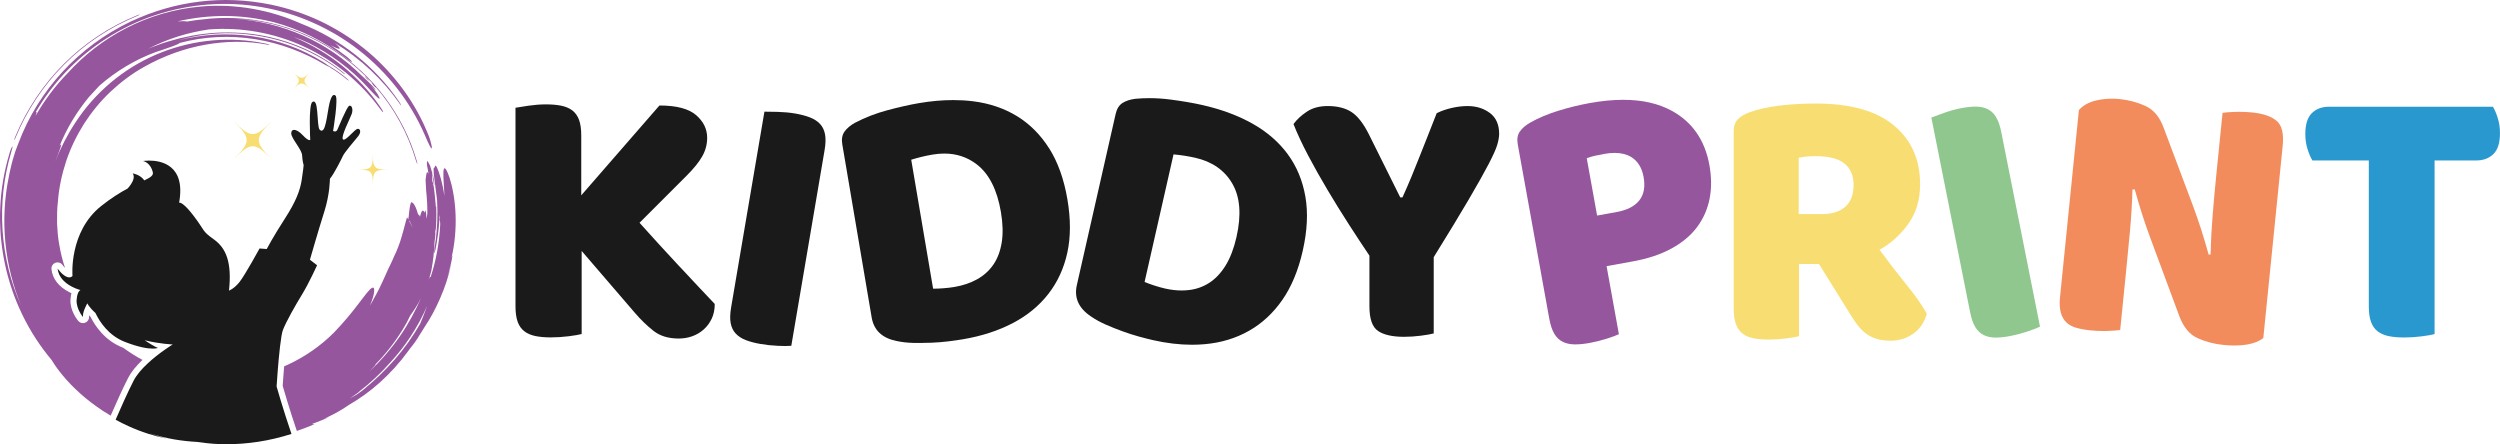 <svg viewBox="0 0 1224.81 217.63" xmlns="http://www.w3.org/2000/svg" data-name="Ebene 8 Kopie Kopie Kopie Kopie" id="Ebene_8_Kopie_Kopie_Kopie_Kopie">
  <defs>
    <style>
      .cls-1 {
        fill: #f8de72;
      }

      .cls-1, .cls-2, .cls-3, .cls-4, .cls-5, .cls-6, .cls-7 {
        stroke-width: 0px;
      }

      .cls-2 {
        fill: #f28c5c;
      }

      .cls-3 {
        fill: #2998cf;
      }

      .cls-4 {
        fill: #1a1a1a;
      }

      .cls-5 {
        fill: none;
      }

      .cls-6 {
        fill: #95569e;
      }

      .cls-7 {
        fill: #8fc78f;
      }
    </style>
  </defs>
  <g>
    <path d="m332.93,130.6c-3.25-3.5-6.57-7.09-9.94-10.77-3.38-3.68-6.6-7.24-9.67-10.68l23.02-23.02c3.56-3.56,6.14-6.75,7.73-9.58,1.59-2.82,2.39-5.83,2.39-9.02,0-4.3-1.81-8.01-5.43-11.14-3.62-3.13-9.61-4.7-17.96-4.7l-38.3,44.01v-29.28c0-3.19-.37-5.77-1.1-7.74-.74-1.96-1.84-3.5-3.31-4.6-1.47-1.1-3.29-1.87-5.43-2.3-2.15-.43-4.64-.64-7.46-.64s-5.52.22-8.47.64c-2.95.43-5.1.77-6.45,1.01v97.23c0,3.2.37,5.77,1.1,7.74.74,1.97,1.84,3.5,3.32,4.6,1.47,1.1,3.28,1.87,5.43,2.3,2.15.43,4.63.64,7.46.64s5.71-.18,8.66-.55c2.95-.37,5.09-.74,6.45-1.1v-40.7l25.97,30.2c2.95,3.44,6.01,6.42,9.21,8.93,3.19,2.52,7.3,3.78,12.34,3.78,2.33,0,4.54-.37,6.63-1.11,2.09-.74,3.96-1.84,5.62-3.31,1.66-1.47,2.97-3.25,3.96-5.34.98-2.09,1.47-4.48,1.47-7.18-2.21-2.33-4.82-5.09-7.83-8.29-3.01-3.19-6.14-6.54-9.39-10.04Z" class="cls-4"></path>
    <path d="m401.7,60.67c-1.27-1.34-2.93-2.4-4.97-3.18-2.05-.78-4.46-1.41-7.24-1.89-2.66-.45-5.48-.71-8.46-.79-2.49-.06-4.42-.09-5.78-.09-.27,0-.52,0-.74,0l-16.31,95.85c-.54,3.15-.61,5.75-.21,7.81.4,2.06,1.23,3.76,2.5,5.09,1.27,1.34,2.92,2.4,4.97,3.18,2.04.78,4.46,1.41,7.24,1.89,2.78.47,5.63.77,8.53.89,1.37.06,2.57.09,3.6.09,1.16,0,2.11-.04,2.85-.11l16.31-95.85c.54-3.15.6-5.75.21-7.81-.4-2.06-1.23-3.76-2.5-5.09Z" class="cls-4"></path>
    <path d="m514.04,72.75c-4.26-6.75-9.55-12.04-15.86-15.89-6.32-3.84-13.52-6.27-21.59-7.26-3.1-.38-6.29-.57-9.59-.57-5.3,0-10.86.49-16.68,1.48-4.6.78-9.76,1.94-15.47,3.47-5.72,1.53-11.04,3.58-15.95,6.16-2.28,1.26-3.99,2.7-5.15,4.33-1.16,1.63-1.52,3.71-1.09,6.25l14.39,84.79c1.07,6.3,5.14,10.15,12.23,11.56,2.58.56,5.35.87,8.28.93,1.01.02,2.01.03,3.01.03,1.92,0,3.84-.04,5.75-.12,2.9-.12,5.7-.35,8.38-.68,2.68-.33,5.05-.67,7.11-1.02,9.08-1.54,17.16-4.16,24.26-7.85,7.09-3.69,12.92-8.45,17.47-14.27,4.55-5.82,7.67-12.57,9.36-20.27,1.68-7.69,1.7-16.38.06-26.07-1.68-9.92-4.66-18.26-8.91-25.01Zm-23.28,46.07c-.7,4.29-2.08,7.92-4.13,10.88-2.05,2.96-4.7,5.34-7.94,7.14-3.24,1.8-6.93,3.04-11.04,3.74-1.7.29-3.53.51-5.49.65-1.76.13-3.27.2-4.55.2-.16,0-.31,0-.46,0l-10.72-63.18c1.77-.55,3.53-1.03,5.26-1.45,1.73-.42,3.45-.77,5.14-1.06,2-.34,3.94-.51,5.8-.51,6.03,0,11.34,1.77,15.94,5.32,6.02,4.65,9.95,12.41,11.8,23.31.97,5.69,1.09,10.68.39,14.97Z" class="cls-4"></path>
    <path d="m630.94,75.6c-4.38-5.96-10.11-10.95-17.19-14.95-7.09-4-15.3-7.06-24.64-9.18-4.55-1.03-9.76-1.93-15.63-2.69-3.53-.46-6.99-.69-10.39-.69-2.26,0-4.5.1-6.7.3-2.59.3-4.72.98-6.41,2.04-1.69,1.07-2.82,2.85-3.39,5.37l-19.02,83.87c-1.41,6.23.89,11.34,6.9,15.35,2.18,1.5,4.61,2.84,7.3,4.02,2.69,1.18,5.4,2.26,8.14,3.26,2.73,1,5.4,1.85,8.01,2.57,2.61.71,4.93,1.31,6.96,1.77,6.66,1.51,13.03,2.26,19.13,2.26,2.13,0,4.22-.09,6.28-.28,7.97-.71,15.16-2.89,21.59-6.53,6.43-3.64,11.88-8.7,16.38-15.17,4.49-6.47,7.82-14.49,9.99-24.07,2.23-9.82,2.66-18.66,1.29-26.52-1.36-7.86-4.23-14.77-8.61-20.74Zm-25.14,40.47c-1.28,5.63-3.06,10.29-5.34,13.99-2.29,3.7-4.95,6.52-7.97,8.48-3.03,1.96-6.38,3.15-10.06,3.57-1.16.13-2.34.2-3.53.2-2.61,0-5.31-.32-8.1-.95-1.68-.38-3.45-.88-5.33-1.49-1.87-.61-3.44-1.19-4.71-1.73l14.18-62.5c1.85.17,3.66.39,5.42.66,1.76.28,3.48.6,5.16.98,8.38,1.9,14.47,6.15,18.26,12.73,3.79,6.59,4.47,15.27,2.02,26.04Z" class="cls-4"></path>
    <path d="m729.94,55.37c-3.01-2.27-6.66-3.41-10.96-3.41-2.46,0-5.04.31-7.74.92-2.7.62-5.16,1.47-7.37,2.58-1.72,4.42-3.25,8.32-4.6,11.69-1.35,3.38-2.64,6.63-3.87,9.76-1.23,3.13-2.49,6.26-3.78,9.39-1.29,3.13-2.79,6.6-4.51,10.4h-1.1l-15.29-30.75c-2.7-5.4-5.56-9.08-8.56-11.05-3.01-1.96-6.91-2.95-11.69-2.95-4.05,0-7.46.92-10.22,2.76s-4.94,3.87-6.54,6.08c1.84,4.67,4.24,9.79,7.18,15.38,2.95,5.59,6.14,11.26,9.58,17.03,3.44,5.77,6.93,11.42,10.5,16.94,3.56,5.52,6.87,10.56,9.94,15.1v24.86c0,6.14,1.41,10.16,4.24,12.06,2.82,1.9,7.06,2.85,12.71,2.85,2.7,0,5.46-.18,8.29-.55,2.82-.37,4.91-.74,6.26-1.1v-37.38c7.24-11.66,12.98-21.11,17.22-28.36,4.24-7.24,7.46-12.98,9.67-17.22,2.21-4.23,3.62-7.39,4.24-9.48.61-2.09.92-3.87.92-5.34,0-4.54-1.51-7.95-4.51-10.22Z" class="cls-4"></path>
  </g>
  <g>
    <path d="m819.02,54.27c-6.55-3.58-14.46-5.37-23.76-5.37-5.06,0-10.53.53-16.41,1.59-5.32.96-10.54,2.25-15.68,3.86-5.14,1.62-9.63,3.52-13.47,5.71-2.27,1.28-3.97,2.75-5.1,4.38-1.14,1.64-1.48,3.73-1.02,6.27l15.43,85.35c.57,3.14,1.39,5.61,2.46,7.42,1.07,1.8,2.43,3.12,4.08,3.94,1.65.83,3.56,1.26,5.75,1.3.16,0,.32,0,.48,0,2.07,0,4.39-.23,6.97-.7,2.78-.5,5.55-1.19,8.33-2.07,2.77-.87,4.79-1.61,6.05-2.22l-6.03-33.34,12.87-2.33c7.37-1.33,13.69-3.44,18.97-6.33,5.28-2.89,9.45-6.39,12.51-10.5,3.06-4.11,5.1-8.72,6.11-13.83,1.01-5.11.98-10.63-.09-16.55-2.21-12.2-8.37-21.07-18.47-26.6Zm-15.91,43.95c-2.29,2.85-5.98,4.73-11.05,5.65l-9.6,1.74-5.08-28.09c1.28-.48,2.56-.87,3.81-1.16,1.26-.29,2.85-.61,4.78-.96,1.81-.33,3.51-.49,5.08-.49,3.15,0,5.81.65,8.01,1.96,3.28,1.97,5.34,5.24,6.17,9.83.87,4.83.16,8.67-2.13,11.52Z" class="cls-6"></path>
    <path d="m920.82,122.35c5.4-2.95,10.06-7.12,14-12.52,3.93-5.4,5.89-11.91,5.89-19.52,0-12.15-4.3-21.79-12.89-28.91-8.59-7.12-21.36-10.68-38.3-10.68-6.26,0-12.16.34-17.68,1.01-5.52.68-10.37,1.75-14.55,3.22-2.46.86-4.39,2-5.8,3.41-1.41,1.41-2.12,3.41-2.12,5.98v86.74c0,3.2.37,5.77,1.1,7.74.74,1.97,1.81,3.5,3.22,4.6,1.41,1.1,3.19,1.87,5.34,2.3,2.15.43,4.63.64,7.46.64s5.68-.18,8.56-.55c2.88-.37,5-.74,6.35-1.1v-35.36h9.76l15.47,24.86c1.11,1.84,2.27,3.56,3.5,5.16,1.23,1.6,2.58,2.95,4.05,4.05,1.47,1.1,3.19,1.97,5.16,2.58,1.96.61,4.3.92,7,.92,4.05,0,7.7-1.14,10.96-3.41,3.25-2.27,5.49-5.55,6.72-9.85-2.46-4.3-5.83-9.08-10.13-14.36-4.3-5.28-8.65-10.93-13.07-16.94Zm-16.76-21.08c-2.7,2.39-6.39,3.59-11.05,3.59h-11.78v-27.62c1.35-.24,2.58-.43,3.68-.55,1.1-.12,2.58-.19,4.42-.19,6.51,0,11.26,1.2,14.27,3.59,3.01,2.39,4.51,5.92,4.51,10.59s-1.35,8.2-4.05,10.59Z" class="cls-1"></path>
    <path d="m977.89,57.3c-1.11-1.78-2.49-3.07-4.15-3.87-1.66-.8-3.59-1.19-5.78-1.2-2.19,0-4.67.27-7.44.82-2.65.53-5.38,1.29-8.18,2.29-2.81,1-4.85,1.75-6.12,2.25l18.98,95.36c.62,3.13,1.49,5.59,2.59,7.37,1.11,1.78,2.49,3.07,4.15,3.87,1.66.8,3.59,1.2,5.78,1.2h0c2.19,0,4.67-.27,7.43-.82,2.77-.55,5.53-1.29,8.29-2.21,2.76-.92,4.76-1.7,6.01-2.32l-18.98-95.36c-.62-3.13-1.49-5.59-2.59-7.37Z" class="cls-7"></path>
    <path d="m1103.34,55.09c-2.02-.2-4.07-.31-6.14-.31-.69,0-1.38.01-2.07.03-2.79.09-4.87.25-6.25.48l-2.99,29.68c-.67,6.6-1.27,13.2-1.81,19.81-.55,6.61-.91,13.24-1.08,19.88l-.93.09c-1.27-4.57-2.46-8.61-3.59-12.11-1.13-3.51-2.42-7.25-3.87-11.22l-14.59-38.86c-1.94-5.25-4.88-8.79-8.83-10.61-3.95-1.82-8.19-2.95-12.71-3.41-1.29-.13-2.56-.19-3.81-.19-2.66,0-5.24.29-7.74.88-3.67.86-6.48,2.43-8.43,4.7l-9.24,91.61c-.31,3.05-.19,5.56.35,7.53.54,1.97,1.43,3.57,2.66,4.8,1.23,1.23,2.87,2.14,4.91,2.72,2.04.58,4.4,1,7.09,1.27,2.02.2,4.07.31,6.14.31.69,0,1.38-.01,2.07-.03,2.79-.09,4.87-.25,6.25-.48l2.86-28.4c.67-6.6,1.31-13.32,1.94-20.16.63-6.85,1.03-13.59,1.21-20.24l1.12-.07c1.27,4.57,2.46,8.61,3.59,12.11,1.13,3.51,2.41,7.25,3.87,11.22l14.41,38.84c2.05,5.39,5.02,8.96,8.91,10.71,3.9,1.75,8.1,2.85,12.62,3.31,1.97.2,3.82.3,5.56.3,2.26,0,4.33-.17,6.21-.5,3.33-.59,5.93-1.65,7.82-3.19l9.5-94.18c.6-5.98-.4-10.06-3.02-12.24-2.62-2.18-6.62-3.54-11.99-4.08Z" class="cls-2"></path>
    <path d="m1223.71,57.8c-.74-2.33-1.54-4.17-2.39-5.52h-80.29c-3.44,0-6.23,1.04-8.38,3.13-2.15,2.09-3.22,5.52-3.22,10.31,0,2.58.37,5.04,1.1,7.37.74,2.33,1.53,4.18,2.39,5.52h27.62v71.45c0,3.2.37,5.77,1.11,7.74.74,1.97,1.84,3.5,3.31,4.6,1.47,1.1,3.28,1.87,5.43,2.3,2.15.43,4.63.64,7.46.64s5.68-.18,8.56-.55c2.88-.37,5-.74,6.35-1.1v-85.08h20.44c3.44,0,6.23-1.04,8.38-3.13,2.15-2.09,3.22-5.52,3.22-10.31,0-2.58-.37-5.03-1.1-7.37Z" class="cls-3"></path>
  </g>
  <g>
    <path d="m209.27,149.9c-4.55,10.42-10.83,19.9-17.9,27.5-4.77,5.42-10.08,10.4-15.85,14.8.31-.18.62-.34.91-.53-1.52,1.11-3.07,2.18-4.61,3.25-.17.11-.34.23-.51.34,1.27-.67,2.48-1.43,3.73-2.14.82-.55,1.63-1.11,2.42-1.73,11.76-9.51,21.2-20.14,28.44-32.87,1.13-2.67,2.27-5.55,3.37-8.62Z" class="cls-5"></path>
    <path d="m201.46,109.87l-.9-1.9-.08.31c.65,1.15,1.23,2.32,1.78,3.52l-.81-1.93Z" class="cls-5"></path>
    <path d="m195.97,164.67c4.01-5.75,7.62-12.51,10.32-18.65-1.83,3.58-3.57,6.2-5.3,8.58-.58,1.16-1.18,2.35-1.78,3.56-.68,1.16-1.38,2.34-2.07,3.53-3.89,6.29-8.4,11.97-13.37,17.01.83-.49-.38.71-.97,1.35-.61.65-1.22,1.3-1.83,1.95,5.55-5.16,10.57-10.95,15-17.33Z" class="cls-5"></path>
    <path d="m205.51,130.87s0,0,0,.02c.14-.29.27-.56.38-.79-.14.29-.27.54-.38.77Z" class="cls-5"></path>
    <path d="m205.9,130.08c.14-.28.28-.59.44-.93-.05.11-.21.45-.44.93Z" class="cls-5"></path>
    <path d="m69.8,176.33c.12-.12.24-.23.36-.35.86-.8,1.73-1.58,2.6-2.31-3.39-.32-7.51-1.42-12.29-3.25.23.17.46.35.69.52,2.78,2,5.67,3.79,8.64,5.39Z" class="cls-5"></path>
    <path d="m211.39,101.33c.07-.56.11-.92.13-1.37-.09.97-.12,1.27-.13,1.37Z" class="cls-5"></path>
    <path d="m215.43,105.21c-.02.49-.04.98-.07,1.47.05.24.09.49.13.79.01-.36.03-.71.04-1.06-.03-.41-.07-.8-.11-1.19Z" class="cls-5"></path>
    <path d="m215.21,106.08c.04.41.07.81.11,1.21.01-.2.03-.41.04-.61-.05-.23-.09-.44-.15-.6Z" class="cls-5"></path>
    <path d="m221.79,124.78c-.17.43-.38.94-.56,1.37,1.5-6.27,2.27-13.97,1.96-21.13-.26-7.17-1.58-13.74-2.94-17.97-1.46-4.24-2.45-5.44-2.84-4.07-.42,1.37-.11,5.28.25,11.47.01.5.03,1,.04,1.5-.84-6.14-2.38-11.34-3.75-14.11-.77-1.5-.88.01-1.23.45-.39-.16-.34.95-.2,2.91.08.98.23,2.16.42,3.48.17,1.34.36,2.82.56,4.4.23,1.75.44,3.44.64,4.97.42,7.32.09,14.84-1.01,21.85-.22,1.39-.45,3.09-.41,3.85.05.65.31.08.6-1.36,1.03-5.07,1.68-10.09,1.99-15.11-.04-.41-.07-.81-.11-1.21.05.16.1.37.15.6.03-.49.04-.98.07-1.47.04.39.08.79.11,1.19-.01.36-.03.71-.04,1.06.08.65.15,1.43.19,2.3-.42,9.04-2.01,17.9-4.66,25.85-.15.46-.2-.4-.56.43-.17.42-.36.84-.54,1.29.52-1.4.95-2.92,1.39-4.56,1.11-6.31,1.2-8.71,1.35-10.37,0,0,0-.03,0-.03,0,0,0-.01.04-.5.06-.76.13-1.43.16-2.4,0,0-.01,0-.02,0,0-.19.01-.4.02-.61.11-.94.23-1.88.34-2.83.15-1.06.1-2.11.05-2.63.09-.37.18-.76.28-1.26.24-2.71.18-4.07.24-5.44.06-1.38.02-2.77-.06-5.56,0,0-.07.02-.16.2,0-.22-.18-2.07-.39-4.23-.21-2.08-.17-2.08-.85-7.25l.09,2.52c0-.06-.02-.4-.13-2.19l-.24.62.2-1.06s.02,0-.43-.88c0,0,0-.02-.11-4.44.06.22.06.23.06.23,0,0,0,0,.05.15-.07-.72-.15-1.19-.15-1.19.02.28.03.55.03.81-.07-.34-.31-1.11-.91-3.06,0,0-.21-.53-.4-.91-.1-.02-.1-.02-.85-1.61,0,0-.11,0-.19.19q.03.54-.23.75s.04.61.15,1.47c.13.82.24,1.02.72,4.05-.11-.24-.21-.48-.3-.69-.66-.46-.65-.43-1.17,3.52,0,0,.12,2.15.3,5.5.26,1.94.25,2.93.34,3.98.06,1.05.2,2.18.21,4.44,0,0,0,.98.02,2.68-.17,1.27-.25,1.55-.44,2.48,0,0,0,0,0,.02-.02-.86-.04-1.7-.12-2.39-.28-2.01-.61-2.27-.74-.58-.98-2.18-1.62-.8-2.33,1.94-.28-.83-.59-1.2-.89-1.08-.88-3.15-1.74-5.03-2.68-5.76l-.75-.3c-.49.94-.87,3.54-1.23,7.3l-.18,1.14-.59-1.07c-.77,2.4-1.53,5.89-2.61,9.4l-.8,2.63c-.31.85-.62,1.7-.92,2.53-.57,1.65-1.31,3.15-1.93,4.44-.5,1.32-1.17,2.58-1.74,3.86-1.41,2.74-3.18,7.13-5.62,12.08-.92,1.72-1.73,3.47-2.75,5.13-.58,1.07-1.13,2.16-1.79,3.2,2.44-5.75,2.62-9.28,1.16-8.73-1.28.46-3.48,3.56-6.68,7.71-3.14,4.2-7.39,9.36-12.23,14.37-6.6,6.56-14.29,11.85-22.64,15.7-.55.25-1.11.48-1.66.72-.06.68-.11,1.37-.17,2.1-.28,3.45-.47,6.31-.55,7.44.64,2.23,3.4,11.74,6.94,22.12,2.96-1.01,5.87-2.12,8.7-3.32-.46-.01-.97-.02-1.43-.04,1.64-.58,2.92-1.13,4.26-1.62,1.34-.5,2.71-1.05,4.41-1.95-1.02.38-1.95.77-2.99,1.1.07-.03.14-.06.21-.09,3.77-1.61,8.18-3.91,12.4-6.86,4.89-2.82,10.07-6.44,15.05-10.91,4.98-4.46,9.8-9.73,14.09-15.62.31-.42.61-.84.91-1.27,0,0,0,0,0-.01,1.3-1.48,3.04-3.84,4.77-6.8.83-1.2,1.65-2.69,2.24-3.58,2.68-3.94,5.22-8.61,7.52-13.87,2.31-5.25,4.29-11.14,5.73-17.49-.34,1.21-.68,2.44-1.02,3.68-.4,1.22-.79,2.43-1.18,3.62.53-1.79,1.09-3.57,1.49-5.45.44-1.86.88-3.79,1.16-5.86Zm-10.28-24.82c-.02.45-.06.8-.13,1.37,0-.1.04-.4.13-1.37Zm-5.18,29.18c-.15.35-.3.66-.44.93.23-.48.39-.82.44-.93Zm-.82,1.73c.11-.23.24-.49.38-.77-.11.24-.24.51-.38.79,0-.02,0-.02,0-.02Zm-4.96-22.9l.9,1.9.81,1.93c-.55-1.2-1.14-2.37-1.78-3.52l.08-.31Zm-17.76,72.08c.59-.64,1.8-1.84.97-1.35,4.97-5.05,9.48-10.72,13.37-17.01.7-1.19,1.39-2.36,2.07-3.53.6-1.2,1.2-2.39,1.78-3.56,1.73-2.38,3.48-4.99,5.3-8.58-2.71,6.14-6.31,12.9-10.32,18.65-4.44,6.38-9.46,12.17-15,17.33.61-.65,1.21-1.29,1.83-1.95Zm-5.33,11.33c-.79.62-1.6,1.18-2.42,1.73-1.24.71-2.46,1.47-3.73,2.14.17-.11.34-.22.51-.34,1.53-1.08,3.08-2.14,4.61-3.25-.29.19-.6.36-.91.53,5.77-4.4,11.09-9.38,15.85-14.8,7.07-7.6,13.35-17.08,17.9-27.5-1.1,3.07-2.24,5.95-3.37,8.62-7.24,12.73-16.69,23.36-28.44,32.87Z" class="cls-6"></path>
    <path d="m215.32,107.29c.04.46.08.92.12,1.37.02-.39.03-.79.05-1.19-.04-.29-.08-.55-.13-.79-.01.2-.03.41-.04.61Z" class="cls-6"></path>
    <path d="m212.83,90.59c-.08-1.47-.28-2.87-.71-4.92-.17-.48-.25-.72-.29-.85.09.77.2,1.81.32,2.85.25,2.04.48,3.07.69,2.91Z" class="cls-6"></path>
    <path d="m7.7,67.31c5.46-13.27,13.54-25.45,23.67-35.62,10.11-10.18,22.29-18.31,35.54-23.73.89-.37,1.6-.75,1.61-.85.01-.09-.71.12-1.52.47-13.31,5.41-25.52,13.52-35.67,23.68-10.16,10.15-18.29,22.3-23.81,35.59-.37.9-.62,1.66-.57,1.81.06.07.39-.52.75-1.35Z" class="cls-6"></path>
    <path d="m179.07,37.55c-.5-.39-.55-.3-.13.2.37.42,1.03,1.15,1.5,1.56.4.34.47.25.13-.2-.39-.52-1.08-1.24-1.51-1.56Z" class="cls-6"></path>
    <path d="m69.8,176.33c-2.97-1.6-5.86-3.39-8.64-5.39-.23-.17-.46-.35-.69-.52-.12-.04-.23-.08-.34-.13-8.84-3.43-13.63-10.74-15.8-15.13-.24-.23-.47-.45-.69-.67-.04.28-.03.45-.02.52.13,1.31-.61,2.55-1.83,3.06-.38.16-.77.23-1.16.23-.87,0-1.72-.38-2.31-1.08-.42-.51-4.13-5.12-3.79-10.48.05-.72.13-1.4.24-2.01.07-.38.15-.74.24-1.08-.36-.16-.73-.34-1.11-.54-5.2-2.69-8.2-6.58-8.68-11.26-.14-1.36.66-2.63,1.93-3.11.34-.13.7-.19,1.05-.19.95,0,1.88.46,2.45,1.27.35.5.78,1,1.21,1.45-1.26-3.81-2.24-7.74-2.88-11.72-.63-3.4-.86-6.87-1.04-10.35-.02-3.49,0-7.01.45-10.54.48-6.78,1.97-13.43,4.07-19.85,2.17-6.4,5.14-12.52,8.74-18.23,3.68-5.66,7.97-10.96,12.91-15.63,4.95-4.64,10.43-8.8,16.45-12.17,10.1-5.67,20.1-9.11,30.09-10.9,10-1.75,20.17-2,30.84.07.62.11.71.02.4-.13-.47-.2-1.32-.42-1.88-.51-16.89-3.54-34.59-2-50.69,4.28-16.09,6.22-30.41,17.28-40.68,31.92-2.33,3.36-4.49,6.78-6.3,10.33-.23.38-.48.79-.73,1.26-1.63,3.23-3.23,6.53-4.45,9.96.43-1.19.81-2.4,1.31-3.57.93-2.34,1.64-4.39,1.44-4.69-.12-.06-.38.21-.73.7,3.56-8.73,8.44-16.76,14.38-23.96,1.88-2.05,3.6-3.95,5.13-5.55,8.13-7.13,17.53-12.77,27.67-16.52l2.54-.83c3.35-1.14,6.59-2.23,8.17-2.99.51-.24.8-.44.93-.6,11.99-3.23,24.8-3.84,37.09-1.84,12.31,1.96,24.08,6.44,34.38,12.65,1.07.6,1.65.9,1.58.65.35.3.83.66,1.28.94.62.38,1.25.77,1.9,1.17.62.44,1.26.89,1.91,1.35,1.32.91,2.61,1.95,3.93,3.05.59.45.96.66.75.37-.2-.31-.81-.9-1.34-1.31-2.71-2.23-5.56-4.16-8.24-5.78-.29-.17-.49-.27-.57-.26-.53-.46-1.43-1.1-2.36-1.66-10.62-6.62-22.41-10.85-34.51-12.6-12.1-1.75-24.48-1.07-36.52,1.96,11.67-3.4,24.44-4.46,37.57-2.48,7.91,1.23,15.43,3.25,22.59,6.32,7.18,3,14.01,6.98,20.44,12.09.67.53,1.16.84,1.14.71-.02-.15-.51-.65-1.19-1.16-13.2-10.58-28.49-16.44-44.03-18.55-7.8-.96-15.71-1.1-23.66-.1-3.98.41-7.95,1.25-11.94,2.14-3.96,1.06-7.98,2.16-11.92,3.72-1.26.43-2.48.97-3.7,1.47,9.3-4.84,19.41-7.99,29.81-9.49,15.93-1.2,32.17,1.71,46.67,8.47,7.28,3.31,14.06,7.66,20.3,12.65,6.15,5.1,11.78,10.85,16.49,17.31.89,1.28,1.73,2.24,1.85,2.11.13-.12-.51-1.3-1.4-2.59-10.3-15.07-25.22-27.16-42.38-34.17,1.22.43,2.46.82,3.68,1.28l3.55,1.57c10.72,5.28,20.48,12.54,28.64,21.35,1.55,1.63,2.86,3.2,3.99,4.25,1.07,1.09,1.83,1.76,2.11,1.7.22-.12-.11-.91-.82-2.12-.76-1.16-1.91-2.75-3.36-4.4.52.49.98,1.03,1.47,1.55.48.54.89.87.82.67-.11-.27-.67-1.01-1.14-1.54-1.82-1.84-3.59-3.65-5.52-5.31-8.25-8.19-17.98-14.94-28.64-19.67-10.64-4.75-22.14-7.58-33.76-8.31,12.53.53,25.08,3.57,36.67,8.97,11.58,5.38,22.19,13.12,30.9,22.7-.4-.34-.52-.32-.13.2.35.43,1.04,1.27,1.43,1.63.45.42.46.28.15-.19-.01-.02-.02-.03-.03-.05,9.13,10.47,15.99,23,19.91,36.41.23.78.52,1.43.6,1.39.09-.04-.06-.78-.33-1.65-6.48-22.33-21.35-42-40.67-54.29-19.22-12.49-42.66-17.65-64.64-14.77-2.41.19-4.79.64-7.19.99h0c-.81-.24-2.45-.24-4.66-.08,7.72-1.78,15.63-2.67,23.55-2.64,7.92.04,15.83,1.11,23.55,3.01,12.8,3.43,24.9,9.4,35.38,17.53,1.49,1.2,2.83,2.08,3.01,1.93.18-.12-.96-1.24-2.53-2.52-1.3-.99-2.63-1.95-3.95-2.92l-4.09-2.72c2.39,1.26,4.09,1.93,4.48,1.69.38-.23-.56-1.28-2.35-2.8,12.61,7.66,23.54,17.96,31.84,29.81.47.71.78,1.04.7.74-.09-.3-.49-1.09-1-1.75-11.84-17.5-28.93-30.82-48.19-38.32-7.46-3.33-15.28-5.73-23.46-7.17-4.09-.77-8.28-1.16-12.55-1.43-4.28-.13-8.65-.15-13.1.3-25.99,2.31-49.05,14.81-65.24,32.77-6.08,6.24-11.3,13.29-15.58,20.79.43-1.15.62-1.88.4-2.01-.05-.03-.15.02-.26.07,3.87-6.61,8.46-12.86,13.77-18.62,6.19-6.63,13.13-12.49,20.67-17.32,7.56-4.79,15.61-8.74,24.03-11.48C92.81,1.85,110.89.46,128.18,3.48c8.64,1.51,17.1,4.03,25.1,7.61,4.03,1.73,7.89,3.83,11.69,6.02,3.73,2.31,7.42,4.71,10.85,7.46,13.9,10.77,25.14,25.14,32.27,41.51,1.78,4.19,3.2,7.21,3.46,6.54.13-.33-.1-1.52-.56-3.17-.24-.82-.51-1.77-.88-2.76-.38-.99-.82-2.03-1.28-3.09-3.44-7.98-7.85-15.35-13.01-22.01-5.16-6.66-11.01-12.69-17.53-17.89-6.51-5.2-13.61-9.65-21.19-13.27-7.6-3.59-15.7-6.32-24.18-8.12C120.82-.16,109.11-.63,97.67.81c-11.45,1.38-22.61,4.58-33.69,9.78-12.93,6.18-24.19,14.6-33.46,24.69-9.27,10.1-16.61,21.88-21.53,34.98l-1.47,3.87c-.43,1.31-.83,2.64-1.22,3.98-.42,1.34-.69,2.73-1.04,4.09-.35,1.36-.63,2.73-.88,4.11-4.48,21.49-2.2,43.87,6.07,63.7C-.13,126.55-1.85,99.18,5.48,74.61c.51-1.77.81-2.96.57-2.84-.28.25-.98,1.77-1.46,3.57C2.01,83.94.48,92.86.12,101.84c-.25,4.49-.07,8.98.22,13.46.43,4.47.98,8.93,1.93,13.31,3.57,17.53,11.58,34.21,23.13,47.89,2.49,4.26,7.28,10.39,13.9,16.27,3.26,3,7.06,5.8,11.02,8.47,1.28.82,2.59,1.61,3.91,2.39,2.5-5.73,5.89-13.33,8.57-18.52,1.42-2.76,3.78-5.71,7-8.79Z" class="cls-6"></path>
    <path d="m142.8,212.59c-4.19-12.23-7.29-23.26-7.29-23.26,0,0,.22-3.48.58-8,.58-7.22,1.53-17.09,2.52-19.67,1.62-4.18,6.07-12.01,9.45-17.54,3.37-5.53,7.29-14.17,7.29-14.17l-3.51-2.7s4.18-14.57,7.02-23.48c2.83-8.91,2.77-16.19,2.77-16.19,1.96-2.23,5.74-9.78,6.41-11.27.67-1.48,5.4-7.15,7.29-9.38,1.74-2.05,1.25-3.82.05-3.82-.1,0-.21.01-.32.04-1.27.3-5.15,5.27-6.66,5.27-.17,0-.32-.07-.42-.21-1.01-1.42,3.44-9.92,4.32-12.35.77-2.13.14-4.1-.85-4.1-.14,0-.28.04-.43.12-1.21.68-5.09,10.3-5.74,11.67-.31.67-.79.85-1.2.85-.48,0-.89-.24-.89-.24,0,0,2.78-16.5,1.11-17.41-.26-.14-.48-.23-.7-.23-.5,0-.95.5-1.58,2.05-1.58,3.88-1.96,15.44-4.44,15.44-.02,0-.05,0-.07,0-1.49-.14-1.54-2.14-1.87-6.53-.3-3.9-.49-7.74-1.95-7.74-.18,0-.38.06-.61.19-2.03,1.15-1.08,18.56-1.08,18.56,0,0-.09.15-.37.15-.46,0-1.42-.39-3.34-2.44-1.66-1.77-3.17-2.59-4.2-2.59-.9,0-1.43.62-1.4,1.78.07,2.5,5.2,7.83,5.33,10.73.13,2.9.74,4.72.74,4.72,0,0-.13,2.16-.94,7.29-.81,5.13-2.7,10.39-8.37,19.16-5.67,8.77-8.77,14.71-8.77,14.71l-3.51-.27s-7.15,13.09-9.85,16.46c-2.7,3.37-5.13,4.18-5.13,4.18,1.48-13.76-1.35-20.78-7.42-25.1-6.07-4.32-4.18-4.05-9.85-11.47-4.52-5.92-6.38-6.52-6.95-6.52-.14,0-.21.04-.21.04,3.35-18.48-8.81-20.65-14.71-20.65-1.81,0-3.04.21-3.04.21,1.08.13,3.91,1.48,4.86,5.46.39,1.63-1.15,2.59-4.17,4.03-1.95-2.86-5.65-3.42-5.65-3.42,1.34,2.04-.29,4.88-2.49,7.38-3.69,1.98-8.07,4.68-13,8.61-15.93,12.69-14.04,34.28-14.04,34.28-.5.47-1.05.67-1.61.67-.2,0-.4-.02-.6-.07-2.49-.55-5.08-4.24-5.08-4.24.46,4.56,4.07,7.35,7.07,8.9,2.23,1.16,4.13,1.62,4.13,1.62,0,0-1.18.39-1.69,3.2-.09.48-.16,1.03-.2,1.66-.27,4.32,3.1,8.37,3.1,8.37-.12-1.21.3-2.7.81-3.96.62-1.56,1.35-2.78,1.35-2.78,0,0,.43,1.48,3.99,4.79,2.01,4.23,6.33,10.99,14.43,14.13,6.94,2.69,11.21,3.28,13.61,3.28,1.84,0,2.58-.34,2.58-.34,0,0-1.43-.33-6.54-3.75,7.49,1.84,13.76,2.05,13.76,2.05,0,0-6.68,4.05-12.41,9.43-2.74,2.57-5.27,5.44-6.75,8.32-2.78,5.4-6.4,13.54-8.82,19.12,2.05,1.14,4.14,2.2,6.25,3.14,6.34,2.9,12.56,4.83,18.92,6.17-2.94-.76-5.74-1.71-8.59-2.72,8.48,2.83,16.1,3.9,23.57,4.32.65.08,1.29.17,1.99.25,3.9.58,8,.86,12.2.86,5.07,0,10.3-.41,15.51-1.2,5.52-.84,10.99-2.16,16.32-3.85Z" class="cls-4"></path>
    <path d="m114.23,59.08c8.81,8.81,8.81,10.36,0,19.17,8.81-8.81,10.36-8.81,19.17,0-8.81-8.81-8.81-10.36,0-19.17-8.81,8.81-10.36,8.81-19.17,0Z" class="cls-1"></path>
    <path d="m182.69,75.14c0,7.32-.65,7.97-7.97,7.97,7.32,0,7.97.65,7.97,7.97,0-7.32.65-7.97,7.97-7.97-7.32,0-7.97-.65-7.97-7.97Z" class="cls-1"></path>
    <path d="m143.32,35.03c4.11,4.11,4.11,4.84,0,8.95,4.11-4.11,4.84-4.11,8.95,0-4.11-4.11-4.11-4.84,0-8.95-4.11,4.11-4.84,4.11-8.95,0Z" class="cls-1"></path>
  </g>
</svg>